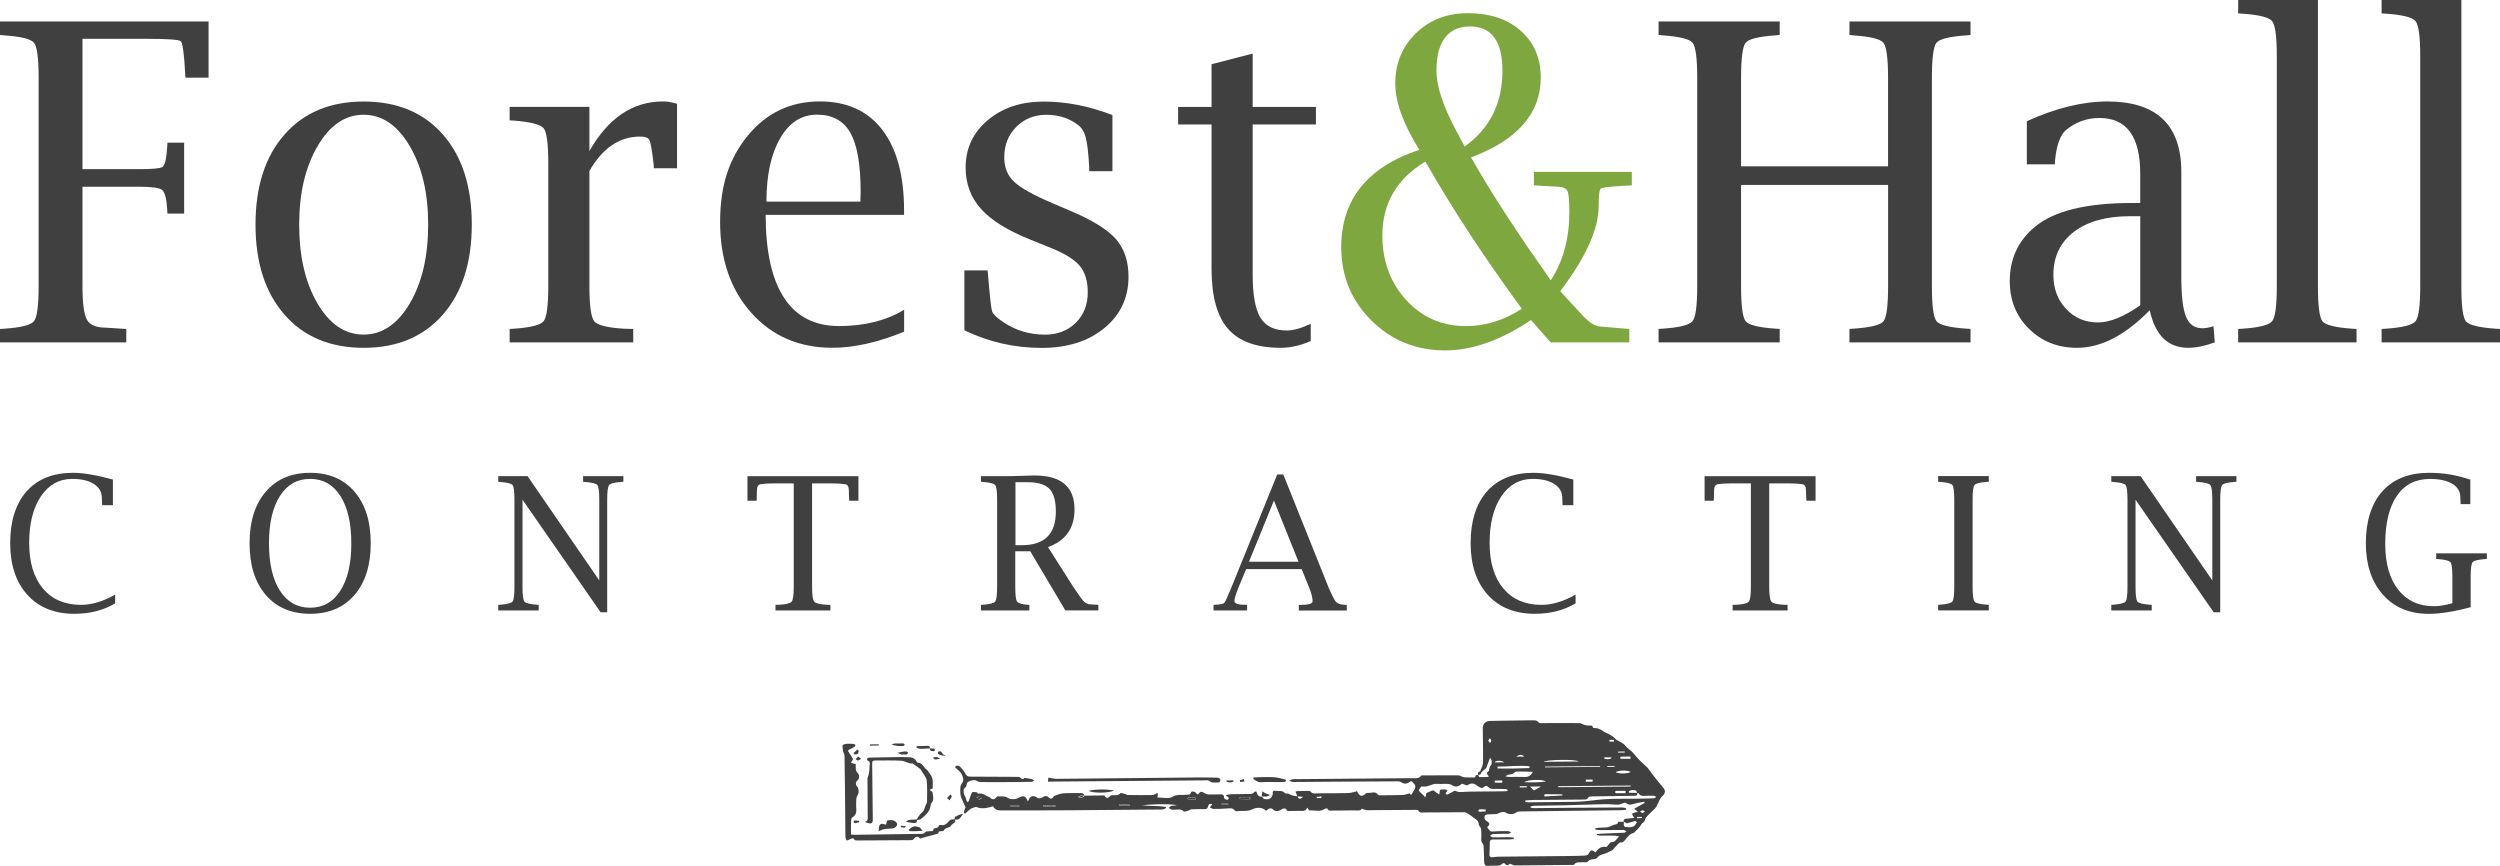 <?xml version="1.0" encoding="UTF-8"?><svg id="Layer_2" xmlns="http://www.w3.org/2000/svg" viewBox="0 0 542.24 187.82"><defs><style>.cls-1{fill:#404041;}.cls-1,.cls-2{stroke-width:0px;}.cls-2{fill:#7fa740;}</style></defs><g id="Layer_2-2"><path class="cls-1" d="m17.89,40.49v21.59c0,3.7.32,6.12.97,7.27.65,1.15,2.03,1.72,4.14,1.72.12,0,1.3.08,3.53.23l.86.05v2.92H0v-2.92l.86-.05c3.65-.25,5.82-.79,6.5-1.62.68-.83,1.02-3.36,1.02-7.6V16.84c0-4.24-.34-6.77-1.02-7.58-.68-.81-2.84-1.34-6.5-1.59l-.86-.09v-2.92h45.24v12.18h-5.03l-.04-.89c-.24-4.33-.56-6.66-.96-7.01-.39-.34-2.82-.52-7.28-.52h-14.04v28.27h12.27c2.72,0,4.38-.14,4.98-.42.6-.28.98-1.77,1.13-4.47l.05-.85h3.62v15.38h-3.62l-.05-.89c-.15-2.38-.53-3.8-1.13-4.26-.6-.45-2.27-.68-4.98-.68h-12.27Z"/><path class="cls-1" d="m78.88,75.44c-7.25,0-12.97-2.39-17.16-7.18-4.2-4.79-6.3-11.31-6.3-19.56s2.1-14.76,6.3-19.53c4.19-4.77,9.92-7.15,17.16-7.15s13,2.38,17.18,7.15c4.18,4.77,6.27,11.28,6.27,19.53s-2.1,14.77-6.29,19.56c-4.2,4.78-9.92,7.18-17.16,7.18m-.02-2.87c4.02,0,7.36-2.26,10.02-6.76,2.66-4.51,3.99-10.2,3.99-17.08s-1.33-12.5-3.99-17.03c-2.66-4.54-6-6.81-10.02-6.81s-7.32,2.27-9.98,6.81c-2.66,4.54-3.99,10.22-3.99,17.03s1.32,12.57,3.97,17.08c2.64,4.51,5.98,6.76,10,6.76"/><path class="cls-1" d="m127.84,37.11v24.97c0,4.23.36,6.77,1.06,7.62.71.85,2.87,1.38,6.5,1.6l1.95.05v2.92h-26.81v-2.92l.86-.05c3.65-.25,5.82-.79,6.5-1.62.68-.83,1.02-3.36,1.02-7.6v-26.71c0-4.23-.34-6.76-1.02-7.57-.68-.81-2.84-1.36-6.5-1.65l-.86-.05v-2.92h17.3v9.59c4.07-7.18,9.4-10.77,15.98-10.77.91,0,1.92.17,3.03.52v13.97h-5.03l-.05-.85c-.33-2.92-.63-4.65-.88-5.2-.26-.55-.94-.82-2.06-.82-4.47,0-8.14,2.49-11,7.48"/><path class="cls-1" d="m196.08,71.95c-5.68,2.32-10.85,3.48-15.53,3.48-7.21,0-13.08-2.52-17.59-7.58-4.51-5.05-6.77-11.61-6.77-19.68s2.02-13.93,6.07-18.83c4.05-4.89,9.24-7.34,15.58-7.34,5.86,0,10.36,2.05,13.52,6.15,3.15,4.1,4.73,9.95,4.73,17.56v.89h-30.02c0,7.96,1.34,13.97,4.01,18.03,2.67,4.06,6.64,6.09,11.89,6.09,5.52,0,10.23-1.17,14.13-3.53v4.75Zm-29.84-28.22h20.38l.05-2.07c0-5.93-.74-10.21-2.22-12.84-1.48-2.63-3.9-3.95-7.25-3.95s-6.01,1.71-7.99,5.13c-1.98,3.42-2.97,7.99-2.97,13.73"/><path class="cls-1" d="m209.17,71.63v-12.98h5.03l.09.9c.39,4.69.69,7.34.88,7.95.2.61.99,1.39,2.38,2.34,2.72,1.83,5.75,2.74,9.1,2.74,2.72,0,4.94-.86,6.68-2.57,1.74-1.71,2.6-3.93,2.6-6.63,0-2.39-.57-4.29-1.72-5.71-1.18-1.38-3.25-2.67-6.2-3.87l-4.57-1.84c-4.92-1.98-8.48-4.2-10.69-6.68-2.2-2.45-3.31-5.43-3.31-8.94,0-4.14,1.59-7.56,4.78-10.26,3.19-2.7,7.24-4.05,12.16-4.05s9.77.97,14.9,2.92v12.18h-5.03v-.85c-.18-3.07-.42-5.2-.73-6.37-.3-1.17-.79-2.05-1.45-2.61-1.96-1.6-4.33-2.4-7.11-2.4-2.63,0-4.81.88-6.54,2.63-1.74,1.75-2.6,3.96-2.6,6.62,0,2.19.71,3.94,2.13,5.26,1.39,1.35,4.2,2.91,8.42,4.7l4.17,1.79c4.56,1.94,7.74,3.95,9.56,6.02,1.78,2.1,2.67,4.8,2.67,8.1,0,4.55-1.74,8.26-5.23,11.13-3.49,2.87-8.02,4.31-13.61,4.31-5.88,0-11.47-1.27-16.75-3.81"/><path class="cls-1" d="m284.29,73.98c-2.26.97-4.42,1.46-6.48,1.46-5.22,0-9.04-1.36-11.43-4.09-2.4-2.73-3.6-7.07-3.6-13.03v-31.32h-7.25v-3.81h7.25v-9.26l8.92-2.31v11.57h13.72v3.81h-13.72v32.54c0,4.39.56,7.51,1.68,9.36,1.12,1.85,3.03,2.78,5.73,2.78,1.42,0,3.15-.49,5.18-1.46v3.76Z"/><path class="cls-1" d="m25,130.85c-2.54,1.52-5.49,2.28-8.87,2.28-4.31,0-7.7-1.37-10.19-4.11-2.48-2.74-3.73-6.49-3.73-11.24s1.2-8.56,3.58-11.23c2.39-2.67,5.74-4,10.04-4,2.2,0,5.09.48,8.66,1.46v5.57h-2.33l-.02-.4c-.02-.39-.03-.78-.05-1.16,0-1.29-.57-2.3-1.72-3.04-1.15-.74-2.71-1.11-4.7-1.11-2.84,0-5.1,1.26-6.8,3.78-1.69,2.52-2.54,5.88-2.54,10.1s.99,7.52,2.98,9.89,4.74,3.55,8.28,3.55c2.31,0,4.78-.74,7.39-2.22v1.89Z"/><path class="cls-1" d="m67.27,133.13c-4.07,0-7.28-1.36-9.62-4.09-2.35-2.73-3.52-6.46-3.52-11.2s1.17-8.47,3.52-11.2c2.35-2.73,5.55-4.09,9.62-4.09s7.28,1.37,9.62,4.09c2.35,2.73,3.52,6.46,3.52,11.2s-1.17,8.47-3.52,11.2c-2.35,2.73-5.55,4.09-9.62,4.09m0-1.32c2.79,0,4.98-1.23,6.56-3.7,1.58-2.47,2.37-5.89,2.37-10.26s-.79-7.8-2.37-10.27c-1.58-2.48-3.77-3.71-6.56-3.71s-4.98,1.24-6.56,3.71c-1.58,2.47-2.37,5.9-2.37,10.27s.79,7.79,2.37,10.26c1.58,2.47,3.77,3.7,6.56,3.7"/><path class="cls-1" d="m130.28,132.8l-16.95-24.41v18.92c0,1.79.14,2.84.42,3.18.28.33,1.19.56,2.75.68l.34.02v1.22h-8.77v-1.22l.34-.02c1.55-.12,2.47-.35,2.75-.68s.42-1.39.42-3.18v-18.94c0-1.79-.14-2.85-.42-3.18-.28-.33-1.19-.55-2.73-.66l-.36-.04v-1.22h6.35l15.56,22.62v-17.52c0-1.78-.14-2.83-.43-3.17-.28-.34-1.2-.56-2.74-.67l-.34-.04v-1.22h8.74v1.22l-.36.04c-1.54.1-2.45.33-2.73.67-.28.34-.42,1.4-.42,3.17v24.43h-1.42Z"/><path class="cls-1" d="m172.17,104.85h-4.47c-1.05,0-1.96.06-2.75.18-.52.08-.78.57-.78,1.46,0,.67-.01,1.25-.04,1.73l-.02.39h-1.99v-5.33h24.07v5.33h-1.99l-.02-.39c-.04-.48-.06-1.06-.06-1.73,0-.89-.25-1.38-.76-1.46-.8-.12-1.71-.18-2.74-.18h-4.48v22.46c0,1.75.15,2.81.46,3.18.3.37,1.21.6,2.71.68l.81.02v1.22h-11.92v-1.22l.81-.02c1.5-.08,2.4-.31,2.7-.68.3-.37.45-1.43.45-3.18v-22.46Z"/><path class="cls-1" d="m220.21,119.57v7.74c0,1.76.13,2.82.39,3.18.26.36,1.03.59,2.3.68l.36.02v1.22h-10.5v-1.22l.36-.02c1.53-.11,2.44-.33,2.72-.68.28-.35.43-1.41.43-3.18v-18.94c0-1.78-.14-2.83-.43-3.17-.28-.34-1.19-.56-2.72-.67l-.36-.04v-1.22h6.72l3.4-.1,1.51-.04c5.78,0,8.67,2.45,8.67,7.35,0,4.08-1.92,6.8-5.75,8.18l5.45,8.59c1.21,1.82,2,2.9,2.37,3.26s.85.55,1.44.57c.18.03.6.05,1.27.08l.38.02v1.22h-7.15l-7.61-12.83h-3.25Zm.04-1.32h1.39c4.91,0,7.37-2.43,7.37-7.3,0-2.31-.46-3.94-1.38-4.91-.92-.96-2.49-1.45-4.71-1.45h-2.67v13.66Z"/><path class="cls-1" d="m270.29,123.43l-1.62,3.87c-.62,1.53-.93,2.55-.93,3.06,0,.55.81.83,2.45.83h.3v1.22h-7.28v-1.22l.4-.02c1.09-.05,1.74-.19,1.94-.42.21-.23.74-1.37,1.58-3.43l9.89-24.41h1.32l9.84,24.55c.77,1.76,1.31,2.8,1.63,3.14.32.33.93.53,1.86.58l.44.02v1.22h-10.4v-1.22h.34c1.77,0,2.65-.26,2.65-.79,0-.77-.27-1.8-.8-3.09l-1.57-3.88h-12.04Zm.61-1.59h10.74l-5.33-13.27-5.41,13.27Z"/><path class="cls-1" d="m341.76,130.85c-2.54,1.52-5.49,2.28-8.87,2.28-4.31,0-7.7-1.37-10.19-4.11-2.48-2.74-3.73-6.49-3.73-11.24s1.2-8.56,3.58-11.23c2.39-2.67,5.74-4,10.04-4,2.2,0,5.09.48,8.66,1.46v5.57h-2.33l-.02-.4c-.02-.39-.03-.78-.05-1.16,0-1.29-.57-2.3-1.72-3.04-1.15-.74-2.71-1.11-4.7-1.11-2.84,0-5.1,1.26-6.8,3.78-1.69,2.52-2.54,5.88-2.54,10.1s.99,7.52,2.98,9.89c1.98,2.37,4.74,3.55,8.28,3.55,2.31,0,4.78-.74,7.39-2.22v1.89Z"/><path class="cls-1" d="m379.77,104.85h-4.47c-1.05,0-1.96.06-2.75.18-.52.08-.78.57-.78,1.46,0,.67-.01,1.25-.04,1.73l-.02.39h-1.99v-5.33h24.07v5.33h-1.99l-.02-.39c-.04-.48-.06-1.06-.06-1.73,0-.89-.25-1.38-.76-1.46-.8-.12-1.71-.18-2.74-.18h-4.48v22.46c0,1.75.15,2.81.46,3.18.3.37,1.21.6,2.71.68l.81.02v1.22h-11.92v-1.22l.81-.02c1.5-.08,2.4-.31,2.7-.68.3-.37.45-1.43.45-3.18v-22.46Z"/><path class="cls-1" d="m431.36,131.18v1.22h-10.99v-1.22l.36-.02c1.53-.11,2.44-.33,2.72-.68.28-.35.42-1.41.42-3.18v-18.94c0-1.78-.14-2.83-.42-3.17-.28-.34-1.19-.56-2.72-.67l-.36-.04v-1.22h10.99v1.22l-.36.04c-1.54.1-2.45.33-2.73.67-.28.34-.42,1.4-.42,3.17v18.94c0,1.77.14,2.83.42,3.18.28.35,1.19.58,2.73.68l.36.02Z"/><path class="cls-1" d="m480.14,132.8l-16.95-24.41v18.92c0,1.79.14,2.84.42,3.18.28.33,1.19.56,2.75.68l.34.02v1.22h-8.77v-1.22l.34-.02c1.55-.12,2.47-.35,2.75-.68s.42-1.39.42-3.18v-18.94c0-1.79-.14-2.85-.42-3.18-.28-.33-1.19-.55-2.73-.66l-.36-.04v-1.22h6.35l15.56,22.62v-17.52c0-1.78-.14-2.83-.43-3.17-.28-.34-1.2-.56-2.74-.67l-.34-.04v-1.22h8.74v1.22l-.36.04c-1.54.1-2.45.33-2.73.67-.28.34-.42,1.4-.42,3.17v24.43h-1.42Z"/><path class="cls-1" d="m535.89,131.7c-3.6.96-6.64,1.44-9.12,1.44-4.16,0-7.47-1.39-9.93-4.16-2.46-2.78-3.7-6.51-3.7-11.19s1.2-8.59,3.6-11.25c2.4-2.66,5.78-3.99,10.13-3.99,1.55,0,3.07.12,4.56.37,1.49.25,2.95.62,4.37,1.12v5.3h-2.1l-.02-.39c-.03-.36-.05-.73-.05-1.12,0-1.23-.58-2.2-1.74-2.9-1.16-.7-2.78-1.05-4.85-1.05-3.1,0-5.5,1.22-7.17,3.67-1.68,2.45-2.52,5.93-2.52,10.44,0,4.23.94,7.53,2.82,9.92,1.88,2.39,4.47,3.58,7.8,3.58,1.02,0,2.34-.22,3.94-.65v-5.73c0-1.79-.14-2.85-.42-3.18-.28-.33-1.19-.56-2.75-.68l-.34-.02v-1.22h10.99v1.22l-.34.02c-1.55.12-2.47.34-2.75.68-.28.33-.42,1.39-.42,3.18v6.59Z"/><path class="cls-2" d="m336.33,74.26l-4.26-4.84c-6.55,4.39-12.75,6.58-18.61,6.58-6.31,0-11.65-2.16-16.01-6.49-4.36-4.33-6.54-9.62-6.54-15.9,0-10.31,5.64-17.35,16.93-21.12-3.47-5.55-5.21-10.35-5.21-14.39,0-4.36,1.5-7.99,4.48-10.89,2.99-2.9,6.75-4.35,11.27-4.35,4.77,0,8.6,1.28,11.48,3.83,2.88,2.56,4.32,5.94,4.32,10.14,0,7.78-5.04,13.54-15.12,17.31.78,1.32,1.36,2.3,1.72,2.96,3.77,6.43,8.96,14.33,15.58,23.7,2.69-4.14,4.03-9.09,4.03-14.86,0-2.46-.15-3.98-.45-4.57-.3-.59-1.1-.89-2.4-.89-.3,0-1.63-.08-3.99-.23l-.86-.05v-2.92h21.24v2.92l-.95.05c-3.53.19-5.46.4-5.77.63-.32.23-.47,1.51-.47,3.84,0,4.95-2.78,11.1-8.33,18.44.6.66,1.38,1.51,2.33,2.54.95,1.03,1.55,1.68,1.79,1.93,1.6,1.85,2.97,2.9,4.12,3.15.21.03,2.25.2,6.11.52l.63.05v2.92h-17.07Zm-6.25-7.29c-8.12-11.07-15.09-21.71-20.92-31.93-6.22,3.76-9.33,9.09-9.33,15.99,0,5.61,1.73,10.3,5.18,14.06,3.46,3.76,7.77,5.64,12.93,5.64,4.23,0,8.27-1.25,12.14-3.76m-12.41-35.18c5.46-3.89,8.2-9.37,8.2-16.44,0-6.41-2.34-9.61-7.02-9.61s-7.29,3.19-7.29,9.56c0,3.46,1.48,7.9,4.44,13.33.36.69.92,1.74,1.68,3.16"/><path class="cls-1" d="m377.63,40.12v21.96c0,4.23.33,6.76,1,7.59.66.83,2.84,1.37,6.52,1.62l.86.05v2.92h-26.27v-2.92l.86-.05c3.65-.25,5.82-.79,6.5-1.62.68-.83,1.02-3.36,1.02-7.59V16.84c0-4.24-.34-6.77-1.02-7.58-.68-.81-2.84-1.34-6.5-1.59l-.86-.09v-2.92h26.27v2.92l-.86.09c-3.68.25-5.86.78-6.52,1.59-.66.81-1,3.34-1,7.58v19.23h31.88v-19.23c0-4.24-.34-6.77-1.02-7.58-.68-.81-2.86-1.34-6.54-1.59l-.81-.09v-2.92h26.26v2.92l-.86.09c-3.68.25-5.86.78-6.52,1.59-.66.81-1,3.34-1,7.58v45.24c0,4.23.33,6.76,1,7.59.66.83,2.84,1.37,6.52,1.62l.86.05v2.92h-26.26v-2.92l.81-.05c3.71-.25,5.9-.78,6.57-1.6.66-.82,1-3.36,1-7.62v-21.96h-31.88Z"/><path class="cls-1" d="m466.27,67.28c-5.32,5.44-10.57,8.16-15.77,8.16-4.17,0-7.64-1.37-10.42-4.12-2.78-2.75-4.17-6.19-4.17-10.34,0-4.83,1.81-8.76,5.44-11.77,4.13-3.45,11.14-5.18,21.01-5.18h1.85v-6.35c0-8.06-2.94-12.09-8.83-12.09-2.75,0-5.18.88-7.29,2.63-1.24,1.07-2.02,3.25-2.36,6.54l-.05.89h-6.07v-9.36c6.28-2.85,12.11-4.28,17.48-4.28,10.69,0,16.03,5.1,16.03,15.3v22.78c0,4.08.34,6.95,1.02,8.62.68,1.66,1.86,2.49,3.56,2.49.6,0,1.4-.14,2.4-.43l.27,3.49c-2.14.78-4.06,1.18-5.75,1.18-4.4,0-7.18-2.72-8.35-8.16m-2.06-1.06v-19.33h-2.08c-5.25,0-9.36,1.13-12.32,3.4-2.96,2.27-4.44,5.38-4.44,9.35,0,2.96.92,5.41,2.76,7.37,1.84,1.95,4.14,2.93,6.88,2.93,2.6,0,5.66-1.24,9.19-3.72"/><path class="cls-1" d="m502.75,0v62.08c0,4.26.33,6.8.99,7.62.66.81,2.84,1.35,6.53,1.6l.86.05v2.92h-25.68v-2.92l.86-.05c3.65-.25,5.82-.79,6.5-1.62.68-.83,1.02-3.36,1.02-7.6V12.18c0-4.23-.34-6.76-1.02-7.6-.68-.83-2.84-1.37-6.5-1.62l-.86-.05V0h17.3Z"/><path class="cls-1" d="m533.86,0v62.08c0,4.26.33,6.8.99,7.62.66.81,2.84,1.35,6.53,1.6l.86.05v2.92h-25.68v-2.92l.86-.05c3.65-.25,5.82-.79,6.5-1.62.68-.83,1.02-3.36,1.02-7.6V12.18c0-4.23-.34-6.76-1.02-7.6-.68-.83-2.84-1.37-6.5-1.62l-.86-.05V0h17.3Z"/><path class="cls-1" d="m320.57,168.14c0-.33-.11-.73.39-.78.02,0,.06-.01.06-.03.23-.64.63-1.28.64-1.92.05-2.49-.04-4.98-.05-7.48,0-.87.57-1.5,1.42-1.55.92-.05,1.85-.04,2.78-.06,2.19-.03,4.37-.07,6.55-.09.5,0,1.03-.05,1.4.51.1.15.49.1.75.1,2.68,0,5.37-.03,8.05,0,.37,0,.74.28,1.12.4.24.07.51.08.76.12.4.07.94-.22,1.09.47,0,.03.08.06.12.06.69.01,1.33.15,1.92.61.41.33.95.48,1.42.74.29.15.56.33.84.52.16.11.3.25.44.38.1.09.17.21.27.28.66.42,1.49.69,1.96,1.28.54.67,1.28,1.07,1.82,1.71.42.51.84,1.02,1.31,1.49.52.53,1.11.99,1.63,1.52.31.32.54.71.81,1.06.36.48.71.96,1.09,1.43.57.72,1.18,1.41,1.74,2.14.4.53.21,1.15-.32,1.61-.27.23-.47.57-.65.89-.24.45-.41.95-.66,1.4-.16.27-.4.51-.63.73-.52.53-1.1,1-1.58,1.57-.27.33-.19.88-.69,1.16-.33.18-.49.68-.77.99-.36.41-.75.79-1.14,1.17-.08.08-.2.14-.31.16-.64.15-.99.65-1.41,1.13-.31.35-.58.96-1.28.85-.2-.03-.48.33-.7.55-.34.34-.64.72-.97,1.07-.08.08-.18.13-.28.18-.34.17-.67.35-1.02.5-.64.28-1.54.36-1.89.85-.6.86-1.7.16-2.23,1.05-.12.21-.76.06-1.16.11-.63.07-1.34-.17-1.81.53-.05.08-.27.05-.41.05-4.13.04-8.27.09-12.4.11-.32,0-.65-.22-1.1-.38-.25.26-.62.61-1.07-.01-.08-.11-.51-.11-.59,0-.48.61-1.13.38-1.71.44-.42.04-.86-.02-1.28.04-.71.1-.92-.3-.94-.93-.02-.79-.02-1.58-.07-2.37-.04-.61.09-1.21-.4-1.79-.26-.31-.1-1-.13-1.51-.02-.47,0-.94-.06-1.41-.03-.21-.22-.4-.33-.61-.07-.12-.18-.24-.18-.36-.01-.78-.52-1.05-1.07-1.44-.4-.28-.78-.64-1.23-.86-.25-.12-.5-.35-.75-.35-2.94,0-5.89.04-8.83.05-.45,0-.95.15-1.24-.45-.06-.13-.48-.11-.74-.11-3.42.02-6.84.06-10.27.07-.38,0-.77-.19-1.26-.33-.26.55-.91.37-1.51.37-1.61,0-3.23.05-4.84.04-.37,0-.82.15-1.06-.38-.03-.08-.38-.12-.48-.05-1.07.81-2.27.33-3.41.4-.15,0-.31-.36-.52-.63-.31.89-.98.74-1.63.72-.57-.02-1.14.05-1.71.02-.45-.02-1,.27-1.26-.46-.03-.09-.72-.09-.92.09-.52.46-1.42.55-1.87.06-.38-.41-.92-.31-1.49.29-.9-.89-2.18-.74-2.98-.35-1.16.57-2.25.26-3.36.43-.13.02-.34,0-.4-.09-.53-.73-1.25-.54-1.95-.49-.9.05-1.8.1-2.7.08-.29,0-.57-.21-.85-.33.18-.21.36-.43.56-.67-.5-.26-.86.01-.94.47-.11.55-.4.58-.81.58-.94,0-1.89,0-2.83.04-.24.01-.46.24-.71.31-.32.09-.83.27-.95.13-.47-.55-1.04-.36-1.59-.38-.36-.02-.72.05-1.07-.01-.2-.04-.37-.25-.55-.39.2-.14.38-.38.59-.42.37-.07.77-.03,1.16-.17-2.52-.31-5.04-.18-7.57.04,1.72.24,3.47.05,5.18.39,0,.09.02.17.03.26-.29.1-.58.28-.87.28-6.86.07-13.73.13-20.59.17-4.53.03-9.07.03-13.6.02-.93,0-1.94.16-2.45-.9-1.26.38-2.45.7-3.67.14-.35.12-.76.19-1.11.39-.37.21-.68.54-1,.82-.11.09-.21.2-.31.3-.09-.15-.28-.32-.25-.44.11-.39.29-.77.39-1.01-.2-.41-.39-.76-.54-1.13-.23-.58-.57-1.16-.59-1.76-.04-.84-.18-1.74.48-2.51.38-.44-.08-1.83-.65-2.35-.29-.26-.59-.52-.88-.79-.05-.05-.09-.22-.05-.26.09-.09.22-.19.34-.2.64-.05.93.51,1.28.9.34.37.53.91.88,1.27.18.19.57.21.87.21,3.33.03,6.65.03,9.98.05.25,0,.6,0,.73.15.42.5.72.36.88.07.64.1,1.15.16,1.65.27.18.04.34.19.5.3-.17.1-.33.28-.5.28-1.38.04-2.75.05-4.13.06-2.35.01-4.71.03-7.06,0-.27,0-.57-.14-.81-.29-.45-.28-1.25-.06-1.73.17-.61.29-.32,1-.63,1.21-.58.41-.47.91-.4,1.41.03.27.25.51.35.77.1.24.13.5.22.74.05.14.16.25.24.37.1-.11.23-.2.28-.33.23-.6.37-1.25.68-1.79.1-.17.65-.09.98-.05.16.02.32.35.42.32.92-.27,1.54.52,2.32.69.12.03.21.17.31.27.35.35.9.29,1.17-.11.08-.11.19-.28.28-.27.79.06,1.57-.17,2.38.36.5.33,1.47.31,2.04.03,1.26-.64,1.67-.63,2.2.69.08-.12.15-.21.18-.31.33-.95,1.17-1.08,1.93-.43.2.17.8.06,1.08-.14.42-.31.92-.41,1.28-.03.4.43.77.4,1.1-.09.04-.06.06-.16.11-.17.64-.2,1.28-.52,1.94-.57,1.28-.1,2.57-.04,3.85-.07.42,0,.71.07.71.58-.14,0-.29-.04-.42,0-.23.06-.45.15-.67.23.05.09.13.27.17.26.29-.05.58-.13.86-.23.04-.02.04-.18.05-.27,1.38-.02,2.75-.03,4.13-.05.12,0,.31-.02.34.04.45.8.85.48,1.33.01.17-.16.55-.08.83-.1.44-.03.86.04,1.23-.4.12-.15.63.02.95.09.24.05.46.25.69.26,1.76.03,3.51.04,5.27.02.25,0,.51-.15.76-.25.15-.06.28-.17.42-.25.02.16.07.32.07.48,0,.14-.05.28-.09.54,1.14-.01,2.43.36,3.24-.13,1.08-.65,2.07-.33,3.1-.46.38-.05.79.09.95-.5.1-.34.85-.24,1.14.16.25.35.4.35.63,0,.3-.45.66-.31,1.05-.09.29.17.62.34.93.36.88.04,1.75-.01,2.63-.02.43,0,.79.08.79.68,0,.39.68.65.95.38.07-.07.07-.34,0-.42-.11-.13-.31-.18-.47-.26,0-.08,0-.15-.01-.23.34-.06.67-.16,1.01-.17,1.21-.03,2.42-.02,3.63-.06.52-.02,1.1.13,1.48-.46.06-.09.3-.04.45-.06q.24,1.2,1.21,1.12l-.02-.02c.16.18.31.5.48.52.59.07,1.24.17,1.62-.5.11-.2.26-.45.24-.65-.07-.55.13-.75.63-.64.68.15,1.47-.18,2.03.54.1.13.46.01.68.08.33.11.63.31.96.41.35.1.72.12,1.09.17.19.64.59.73,1.16.1-.46-.03-.82-.06-1.18-.09-.13-.31-.26-.61-.44-1.02.13-.04.31-.13.49-.13.78-.02,1.57-.02,2.35-.03.12,0,.29-.01.34.05.58.77,1.39.45,2.11.46,2.04,0,4.08,0,6.13-.05.59-.02,1.18-.21,1.77-.33,0-.07,0-.15,0-.22.07.09.17.16.21.26.48,1.04,1.05,1.15,1.9.35.08-.07.22-.12.32-.1.78.12,1.69-.52,2.32.46.06.1.36.06.55.06,1.59-.01,3.18-.01,4.77-.06.43-.01.86-.2,1.44-.34.02.02.19.16.39.33.29-.5.61-.95.82-1.45.3-.71-.31-1.06-.68-1.49-.05-.05-.28,0-.38.06-.72.55-1.27.56-2,.08-.22-.14-.54-.16-.81-.15-3.97.01-7.93.03-11.9.06-3.54.03-7.07.07-10.61.08-.31,0-.62-.18-.92-.28.3-.12.59-.33.89-.33,8.62-.08,17.24-.14,25.86-.22.66,0,1.38.18,1.89-.54.07-.1.36-.06.55-.06,2.49-.01,4.99-.03,7.48-.02.27,0,.54.19.82.28.2.06.39.15.6.16.54.03,1.09.03,1.64.02.3,0,.7.14.74-.42,0-.07.36-.11.54-.17.09.18.16.52.26.52.65.03,1.31-.02,1.96-.04.02-.06.04-.13.07-.19-.41-.39-.63-.75,0-1.07.1-.05.06-.36.12-.54.07-.21.13-.45.27-.61.39-.42.37-1.26-.11-1.74-.26.72-.52,1.43-.78,2.12-.05.12-.16.22-.26.31-.3.29-.75.51-.88.86-.16.44-.35.44-.68.38m34.56,3.96c.06.67-.41.6-.81.61-3.02.04-6.03.08-9.05.14-.26,0-.67.05-.77.22-.28.5-.68.46-1.11.46-3.61.03-7.21.05-10.82.09-.59,0-1.17.07-1.76.11,0,.1,0,.19,0,.29.29.04.58.11.86.11,3.3-.03,6.6-.06,9.9-.11,1.61-.03,3.21-.22,4.82-.41,2.91-.35,5.88-.21,8.82-.27,1.16-.03,2.33-.03,3.49-.08.18,0,.35-.19.53-.3-.18-.09-.36-.25-.55-.26-.42-.03-.86.02-1.28,0-.71-.02-1.51.29-2.03-.55-.03-.05-.18-.03-.27-.04-.11-.19-.18-.52-.32-.55-.5-.1-1.04-.17-1.48.19v.3c.61.01,1.21.03,1.81.04m-2.95,6.26c-.07-.51.21-.64.63-.67.52-.04,1.05-.1,1.64-.16-.1-.2-.13-.26-.17-.32-.11-.19-.22-.39-.33-.58.21-.09.41-.19.61-.26.18-.06.36-.1.7-.19-.36-.28-.56-.45-.8-.64.79-.44,1.53-.86,2.27-1.27-.02-.09-.04-.17-.05-.26-.54.1-1.09.2-1.63.29-.79.13-1.59.73-2.39-.04-.08-.08-.33-.02-.48.02-.4.11-.78.36-1.17.37-.95.01-1.89-.13-2.84-.11-2.8.05-5.6.16-8.4.23-2.35.05-4.7.07-7.05.12-.25,0-.49.1-.73.16l.02.25c.24.03.48.1.72.1,2.49-.02,4.99-.05,7.48-.07,3.87-.03,7.74-.06,11.61-.07.29,0,.59.09.88.14,0,.11,0,.23-.01.34-.35.04-.69.1-1.04.11-7.32.09-14.63.17-21.95.27-.29,0-.63.06-.85.23-.63.47-1.63.45-2.28,0-.23-.16-.64-.12-.95-.06-.36.07-.7.35-1.06.39-.61.08-1.23.01-1.85.07-.24.02-.6.16-.66.33-.09.29-.12.61.2.97.23.26,1.42.62.39,1.39-.03.03-.04.18,0,.21.35.29.41.9,1.1.83,1.13-.11,2.28-.09,3.42-.09.21,0,.41.2.62.31-.19.09-.39.26-.58.26-1.11.03-2.23,0-3.34.06-.24.01-.46.25-.69.38.22.12.44.34.67.34,1.19.01,2.37-.04,3.56-.04.32,0,.64.07.96.1,0,.1,0,.2,0,.29-.33.04-.67.1-1,.1-1.16.01-2.33.02-3.49,0-.45,0-.71.14-.72.67,0,.88-.06,1.76-.08,2.64,0,.45.23.61.64.56.42-.05.85-.12,1.27-.13,5.2-.05,10.4-.09,15.6-.15,1.12-.01,2.23-.04,3.35-.1.21-.01.5-.16.6-.34.52-.94.69-1,1.56-.32.53-.86,1.23-1.4,2.29-1.19.09.02.22-.17.33-.27.27-.27.57-.81.81-.79.89.1,1.02-.73,1.72-1.21-.48-.1-.76-.2-1.04-.2-1.05-.02-2.09,0-3.14-.01-.23,0-.46-.07-.68-.1v-.23c.31-.03.59-.07.88-.08,1.68-.07,3.37-.12,5.05-.21.16,0,.31-.19.47-.29-.17-.1-.34-.23-.52-.3-.1-.04-.23,0-.35,0-1.71,0-3.42.02-5.13.02-.25,0-.5-.09-.75-.14v-.25c.22-.04.43-.1.64-.11.62-.04,1.23-.05,1.85-.09.21-.01.41-.08.61-.16.37-.14.73-.37,1.11-.44.37-.08.73-.07.7-.61v.02c.42-.01.85-.02,1.28-.03-.05,1.17-.05,1.14,1.08,1.19.61.03,1.11-.08,1.47-.63.1-.15.2-.31.29-.46-.14-.09-.31-.28-.43-.26-.55.13-1.1.32-1.72.51-.15-.07-.43-.21-.71-.34m-36.66-6.76c.36.11.68.3,1.01.31.66.02,1.32-.08,1.99-.09,2.68-.03,5.36-.05,8.04-.08.18,0,.36-.14.54-.21-.18-.1-.36-.27-.55-.28-.97-.03-1.95,0-2.92-.04-.23,0-.53-.09-.68-.26-.42-.47-.79-.5-1.23-.05-.09.1-.31.17-.42.12-.36-.15-.73-.31-1.03-.56-.69-.59-1.34-.46-2.05-.03-.13.08-.4-.1-.61-.16-.19-.06-.47-.22-.55-.15-.64.58-1.34.81-2.02.35-.56-.38-1.1-.33-1.68-.34-.55,0-1.1.05-1.64,0-1.15-.1-2.13.84-3.34.55-.16-.04-.49.52-.67.84-.04.06.23.33.37.48.22.22.46.42.68.64.13.13.25.28.37.43.07-.22.14-.44.2-.66.03-.14.03-.28.03-.29.56-.23,1.03-.42,1.48-.61.24.18.53.39.83.6.16.11.32.21.47.31.04-.18.13-.36.11-.53-.03-.39.11-.55.48-.54.29,0,.57-.02.85.01.14.02.26.15.39.23-.08.11-.16.21-.24.32-.08.12-.15.26-.22.39.14.05.33.2.42.15.56-.26,1.09-.57,1.57-.83m38.17-.91c0-.07,0-.15,0-.22l-15.71.15c0,.07,0,.15,0,.22,5.24-.05,10.47-.1,15.71-.15m-21.2-3.18c-.81-.03-1.47-.08-2.13-.06-.66.02-1.58-.15-1.9.23-.55.64-1.35.14-1.93.82.34.05.56.1.77.11,1.14,0,2.28-.04,3.41.01.73.03,1.26-.21,1.78-1.1m2.63-1.16c0,.06,0,.11,0,.17l11.96-.11c0-.06,0-.11,0-.17l-11.96.11Zm7.31-1.1c-.62-.54-7.14-.4-7.62.07,2.61-.02,5.11-.05,7.62-.07m-10.68,1.43c0-.13,0-.26-.01-.39-2.31-.28-4.61.1-6.92.06,0,.14,0,.27,0,.41,2.31.06,4.61,0,6.92-.08m3.55,2.91c-.58-.52-4.07-.44-4.64.15,1.66.05,3.15.08,4.64-.15m3.62,2.94s-.06-.15-.1-.16c-1.23-.02-2.45-.03-3.68-.03-.07,0-.19.15-.2.24,0,.09.12.26.18.25,1.26-.06,2.52-.14,3.78-.21,0,0,0-.04.02-.09m11.55-4.97c.52.39,2.73.36,3.24-.04-.55-.42-2.68-.39-3.24.04m-79.28,5.86c0-.15,0-.3,0-.45-.7,0-1.41,0-2.11.03-.05,0-.13.15-.13.23,0,.07.1.2.16.2.69,0,1.38,0,2.07-.01m82.49-8.76c0-.16,0-.33-.01-.49-.68,0-1.37,0-2.05.03-.07,0-.16.16-.18.26-.01.06.09.21.14.21.7,0,1.4,0,2.1,0m-1.07,7.43c0-.16,0-.32,0-.48-.7,0-1.4-.02-2.1,0-.06,0-.18.17-.17.26,0,.09.13.24.2.24.69.01,1.38,0,2.06,0m-20.7-1.43c.37.37.65.66.83.84.5-.27.95-.51,1.41-.76,0-.04-.01-.07-.02-.11-.73,0-1.46.01-2.22.02m-5.59-5.25c-.71-.5-1.78-.43-2.15.02.75,0,1.45-.01,2.15-.02m-99.98,9.37c0,.07,0,.15,0,.22.87,0,1.75-.02,2.62-.02v-.22c-.87,0-1.75.02-2.62.03m97.91-5.41c0,.14,0,.28,0,.42.49.02.98.05,1.47.04.08,0,.23-.16.21-.22-.03-.11-.14-.29-.22-.29-.48,0-.97.03-1.46.05m-64.89,4.17c0-.14,0-.29,0-.43-.48-.02-.96-.05-1.43-.05-.09,0-.23.12-.25.2-.02.08.09.27.15.27.51.02,1.03,0,1.54,0m-14.27,1.28c0-.07,0-.14,0-.21l-2.24.02v.21c.75,0,1.49-.01,2.24-.02m77.19,1.23c0-.14-.01-.27-.02-.41-.45-.02-.9-.05-1.35-.04-.08,0-.2.17-.23.27-.02.07.11.26.17.26.48,0,.95-.05,1.42-.08m25.72-11.71c0,.09,0,.19,0,.28.52.11,1.04.22,1.53-.09,0-.07,0-.14,0-.21-.51,0-1.02,0-1.53.01m-17.35-.17c-.43-.48-1.11-.49-1.73.02.63,0,1.13-.01,1.73-.02m14.83,5.43c0-.15,0-.29,0-.44-.49,0-.99,0-1.48,0v.47l1.49-.02Zm-126.22,5.25c0,.07,0,.15,0,.22.62,0,1.24-.01,1.86-.02v-.22c-.62,0-1.23.01-1.85.02m110.39-4.24c0,.09.01.18.02.26.51,0,1.01,0,1.52-.01,0-.09,0-.18,0-.26h-1.53Zm20.59-4.22v-.19c-.53,0-1.06,0-1.59.01,0,.06,0,.13,0,.19.53,0,1.06,0,1.59-.01m-83.8,8.23v-.18c-.48,0-.95,0-1.42.01v.18c.47,0,.95,0,1.42-.01m86.01-11.32c0-.07,0-.15,0-.22-.49,0-.97,0-1.46.01,0,.07,0,.15,0,.22.49,0,.97,0,1.46-.01m-140.11,10.24c.27-.15.49-.27.71-.39-.21-.1-.41-.27-.62-.28-.18,0-.36.17-.54.27.13.12.27.23.45.39m74.35-.72c-.42.03-.73.06-1.05.1-.01,0,0,.17,0,.26.31,0,.61.01.92,0,.02,0,.03-.08.14-.37m36.12-12.06c.16.2.28.34.39.49.1-.15.29-.32.27-.45-.03-.22-.19-.42-.3-.63-.11.18-.22.36-.37.6m26.3-.21c0,.13,0,.26,0,.39.32,0,.65,0,.98,0,0-.13,0-.38-.02-.38-.32-.02-.63-.01-.95,0m7.2,15.93c.2-.18.34-.3.48-.42-.17-.08-.34-.23-.51-.22-.17,0-.34.15-.52.24.16.12.33.24.54.41m-.15,1.01c0-.08,0-.16,0-.24-.35,0-.7,0-1.05,0,0,.1,0,.2,0,.3.35-.02.7-.05,1.05-.07m-149.04.29c-.36.06-.86-.02-1.07.2-.57.62-1.06,1.27-2.02,1.03-.11-.03-.36.07-.37.13-.07.51-.47.46-.8.55-.14.04-.37.15-.37.24-.03.51-.39.39-.68.43-.37.05-.92-.03-1.07.18-.31.44-.67.39-1.06.4-4.77.07-9.55.13-14.32.2-.22,0-.45-.03-.75-.05,0-.6-.02-1.12-.01-1.63,0-.52.01-1.03.05-1.55.01-.17.07-.41.18-.48.66-.41,1-.94.93-1.79-.06-.76-.04-1.53.01-2.29.02-.31.16-.63.33-.9.28-.45.21-1.46-.18-1.8-.35-.31-.32-.97.06-1.28.55-.44.5-1.34-.06-1.8-.15-.12-.24-.39-.26-.61-.04-.38-.02-.77-.02-1.19-.22-.03-.42-.04-.59-.09-.16-.05-.31-.15-.47-.22.1-.12.21-.23.28-.36.08-.13.2-.34.16-.43-.27-.5-.56-.99-.89-1.44-.21-.29-.25-.41.12-.57.4-.16.77-.4,1.14-.63.1-.06.22-.28.19-.33-.07-.12-.23-.25-.36-.26-.52-.04-1.05-.08-1.56-.03-.31.03-.83.18-.86.35-.08.44.04.93.13,1.39.05.25.26.49.27.74.05,2.32.08,4.64.1,6.96.03,3.55.05,7.11.1,10.66,0,.3.19.6.29.9.34-.15.68-.31,1.02-.44.14-.05.43-.11.44-.08.23.6.74.48,1.16.48,3.68,0,7.36-.03,11.04-.06.28,0,.7,0,.81-.18.56-.85,1.08-.58,1.46-.18.54-.15.92-.26,1.31-.37.85-.23,1.69-.46,2.54-.69.04,0,.09-.06.09-.1.02-.5.39-.38.68-.43.16-.03.43-.02.47-.11.32-.75,1.26-.5,1.63-1.13.26-.44,1.01-.53.86-1.27l-.07-.08Zm-8.22.12c.54.07.88-.16,1.33-.55.81-.7,1.49-1.39,1.64-2.51.03-.19.04-.43.16-.55.69-.7.33-1.54.28-2.32-.01-.19-.41-.35-.69-.58.32-.15.7-.24.7-.35.02-.73.1-1.5-.09-2.18-.18-.62-.66-1.16-1.05-1.7-.15-.22-.44-.34-.6-.56-.39-.52-.72-1.11-1.49-1.09-.08,0-.2-.12-.25-.21-.28-.61-.75-.93-1.38-.97-.66-.04-1.33-.06-1.99-.06-1.06,0-2.13.04-3.19.06-1.26.02-2.51.03-3.77.07-.15,0-.33.13-.43.26-.04.05.05.33.13.36.75.27.41.91.42,1.39.01.53-.07,1.06-.16,1.58-.05.31-.28.61-.28.91,0,2.69.02,5.38.04,8.07,0,.52.16,1.1-.59,1.4.45.19.86.32,1.27.3.16,0,.43-.36.43-.55-.03-4.12-.08-8.24-.14-12.36,0-.45.04-.74.59-.74,1.94.03,3.88-.08,5.81.06.77.06,1.5.67,2.35.58.02,0,.05.01.06.03.51.37,1.04.71,1.53,1.11.22.18.38.45.52.71.35.6.91,1.2.97,1.84.15,1.53.09,3.08.07,4.63,0,.27-.23.54-.33.82-.19.53-.26,1.1-.76,1.49-.33.26-.58.65-.84.99-.13.17-.21.38-.32.57.02.02.03.04.05.06m30.13-8.32c10.75-.09,21.51-.18,32.26-.26.35,0,.84-.09,1.04.11.54.53,1.15.32,1.74.36.47.04.7-.25.65-.65-.02-.17-.41-.4-.64-.41-1.76-.04-3.51-.05-5.27-.03-9.85.09-19.71.2-29.56.29-.58,0-1.16-.16-1.84-.26-.01.12-.04.42-.08.87.65,0,1.16-.01,1.68-.02m42.84-.62c.55.47,1.09.85,1.91.76,1.01-.1,2.03-.02,3.05-.02.61,0,1.23,0,1.84-.04.12,0,.24-.16.34-.27.02-.02-.1-.23-.18-.25-.82-.19-1.64-.45-2.47-.5-1.27-.08-2.56,0-3.83.01-.21,0-.43.05-.65.08,0,.07,0,.15,0,.22m-80.62,9.81c-.19.03-.44.24-.5.42-.11.36-.1.76-.14,1.15.22-.08.44-.17.66-.25.24-.08.47-.19.71-.22.58-.06,1.18-.04,1.76-.14.59-.1,1.05-.75.85-1.08-.43-.68-1.05-.74-1.77-.68-.66.05-.42.59-.58.92-.03.06-.1.09-.06.05-.42-.09-.69-.22-.94-.18m50.38-7.25c-1.86-.29-3.6-.29-5.43.05.5.61,4.72.56,5.43-.05m-42.2,7.99c-.36-.13-.77-.22-1.14-.17-.32.05-.62.3-.91.49-.1.06-.17.19-.25.29.1.08.2.22.31.23.45.03.9.03,1.35.01.4-.01.8-.06,1.37-.1-.37-.4-.51-.68-.72-.76m2.31-17.07c.03-.39-.1-.6-.52-.58-.79.04-1.59.05-2.38.08,0,.11,0,.22,0,.34.94.44,1.94.12,2.91.15v.02Zm-2.88,15.39c-.77.11-1.61-.13-2.32.47.58.2,1.17.26,1.75.3.48.03.7-.21.62-.71-.02-.02-.03-.04-.05-.06m-2.74-16c.08-.05.16-.25.13-.29-.08-.1-.22-.19-.34-.2-.57-.01-1.13-.01-1.7.01-.22,0-.45.1-.77.18.44.35,2.37.52,2.67.3m-.31,1.87c.28.02.58.08.85.04.14-.02.25-.22.37-.34-.13-.11-.25-.31-.39-.32-.28-.03-.57.02-.85.07-.37.06-.73.15-1.09.22.36.15.71.3,1.06.45l.04-.11Zm77.88,9.15c.56-.06,1.18.22,1.79-.35-.46-.17-.81-.27-1.13-.42-.17-.08-.29-.24-.44-.37-.06.21-.13.43-.17.65-.03.16-.03.34-.04.51l-.02-.02m-83.02-11.32c-.65,0-1.29.01-1.94.02,0,.09,0,.17,0,.26.64,0,1.29-.01,1.94-.02,0-.09,0-.17,0-.26m16.54,16.31c.84.19,1.22-.38,1.71-1.23-.45.12-.72.17-.98.27-.16.06-.29.27-.43.28-.46,0-.39.31-.38.6l.07.08Zm-20.91-14.84c.01-.1-.16-.23-.25-.35-.3.27-.59.53-.88.8.13.12.27.25.29.27.71.08.79-.33.84-.72m18.27.64c-.17-.15-.25-.42-.43-.53-.15-.09-.4-.06-.59,0-.05.01-.09.32-.04.45.11.26,1.27.55,1.63.39-.22-.11-.43-.17-.58-.3m61.54,6.02c.51.11,1.02.25,1.5-.09,0-.07,0-.14-.01-.22-.5,0-1,.01-1.5.02,0,.1,0,.19,0,.29m-59.6,3.16c.03-.11-.16-.28-.26-.42-.26.26-.52.52-.77.78.14.12.28.24.59.5.19-.37.37-.6.44-.86m-3.35-8.48c-.09-.02-.19-.07-.27-.05-.16.04-.31.11-.47.17.13.1.25.23.38.31.07.05.18.05.27.04.32-.04.63-.1.95-.15-.27-.15-.54-.3-.81-.45-.02.04-.04.08-.06.12m-17.47.39c.15.11.31.33.44.31.26-.05.5-.23.75-.36-.19-.14-.38-.28-.67-.5-.22.23-.37.39-.52.55m.74,13.41c-.32-.04-.64-.1-.97-.1-.08,0-.24.2-.22.28.03.13.18.34.26.33.32-.04.63-.14.95-.22,0-.1-.01-.19-.02-.29m82.64-8.43c.31-.04.62-.08.93-.12-.03-.17-.06-.34-.09-.52-.3.08-.6.16-.91.24.02.13.05.26.07.4m-67.31-7.29c.01.67.49.6.91.59.08,0,.22-.18.22-.28,0-.09-.14-.26-.23-.27-.3-.04-.61-.02-.91-.02v-.02Zm-6.25,16.78s-.06.2-.09.3c.31.04.62.08.92.11.02,0,.05-.07.25-.34-.46-.04-.78-.07-1.09-.07m75.68-6.25c-.7,0-1.41,0-2.11.03-.05,0-.13.15-.13.23,0,.07.1.2.16.2.69,0,1.38,0,2.07-.01,0-.15,0-.3,0-.45m-44.85,2.02c.87,0,1.75-.02,2.62-.02v-.22c-.87,0-1.75.02-2.62.03,0,.07,0,.15,0,.22m33.02-1.89c-.48-.02-.96-.05-1.43-.05-.09,0-.23.12-.25.2-.02.08.09.27.15.27.51.02,1.03,0,1.54,0,0-.14,0-.29,0-.43m-14.27,1.5l-2.24.02v.21c.75,0,1.49-.01,2.24-.02,0-.07,0-.14,0-.21m-25.84.46c.62,0,1.24-.01,1.86-.02v-.22c-.62,0-1.23.01-1.85.02,0,.07,0,.15,0,.22m47.17-.63c-.47,0-.94,0-1.4.01v.18c.47,0,.95,0,1.42-.01v-.18Zm-53.37-1.28c-.21-.1-.41-.27-.62-.28-.18,0-.36.17-.54.27.13.12.27.23.45.39.27-.15.49-.27.71-.39m22.02-.49c-.14,0-.29-.04-.42,0-.23.06-.45.15-.67.23.05.09.13.27.17.26.29-.05.58-.13.86-.23.04-.02.04-.18.05-.27h.01Z"/></g></svg>